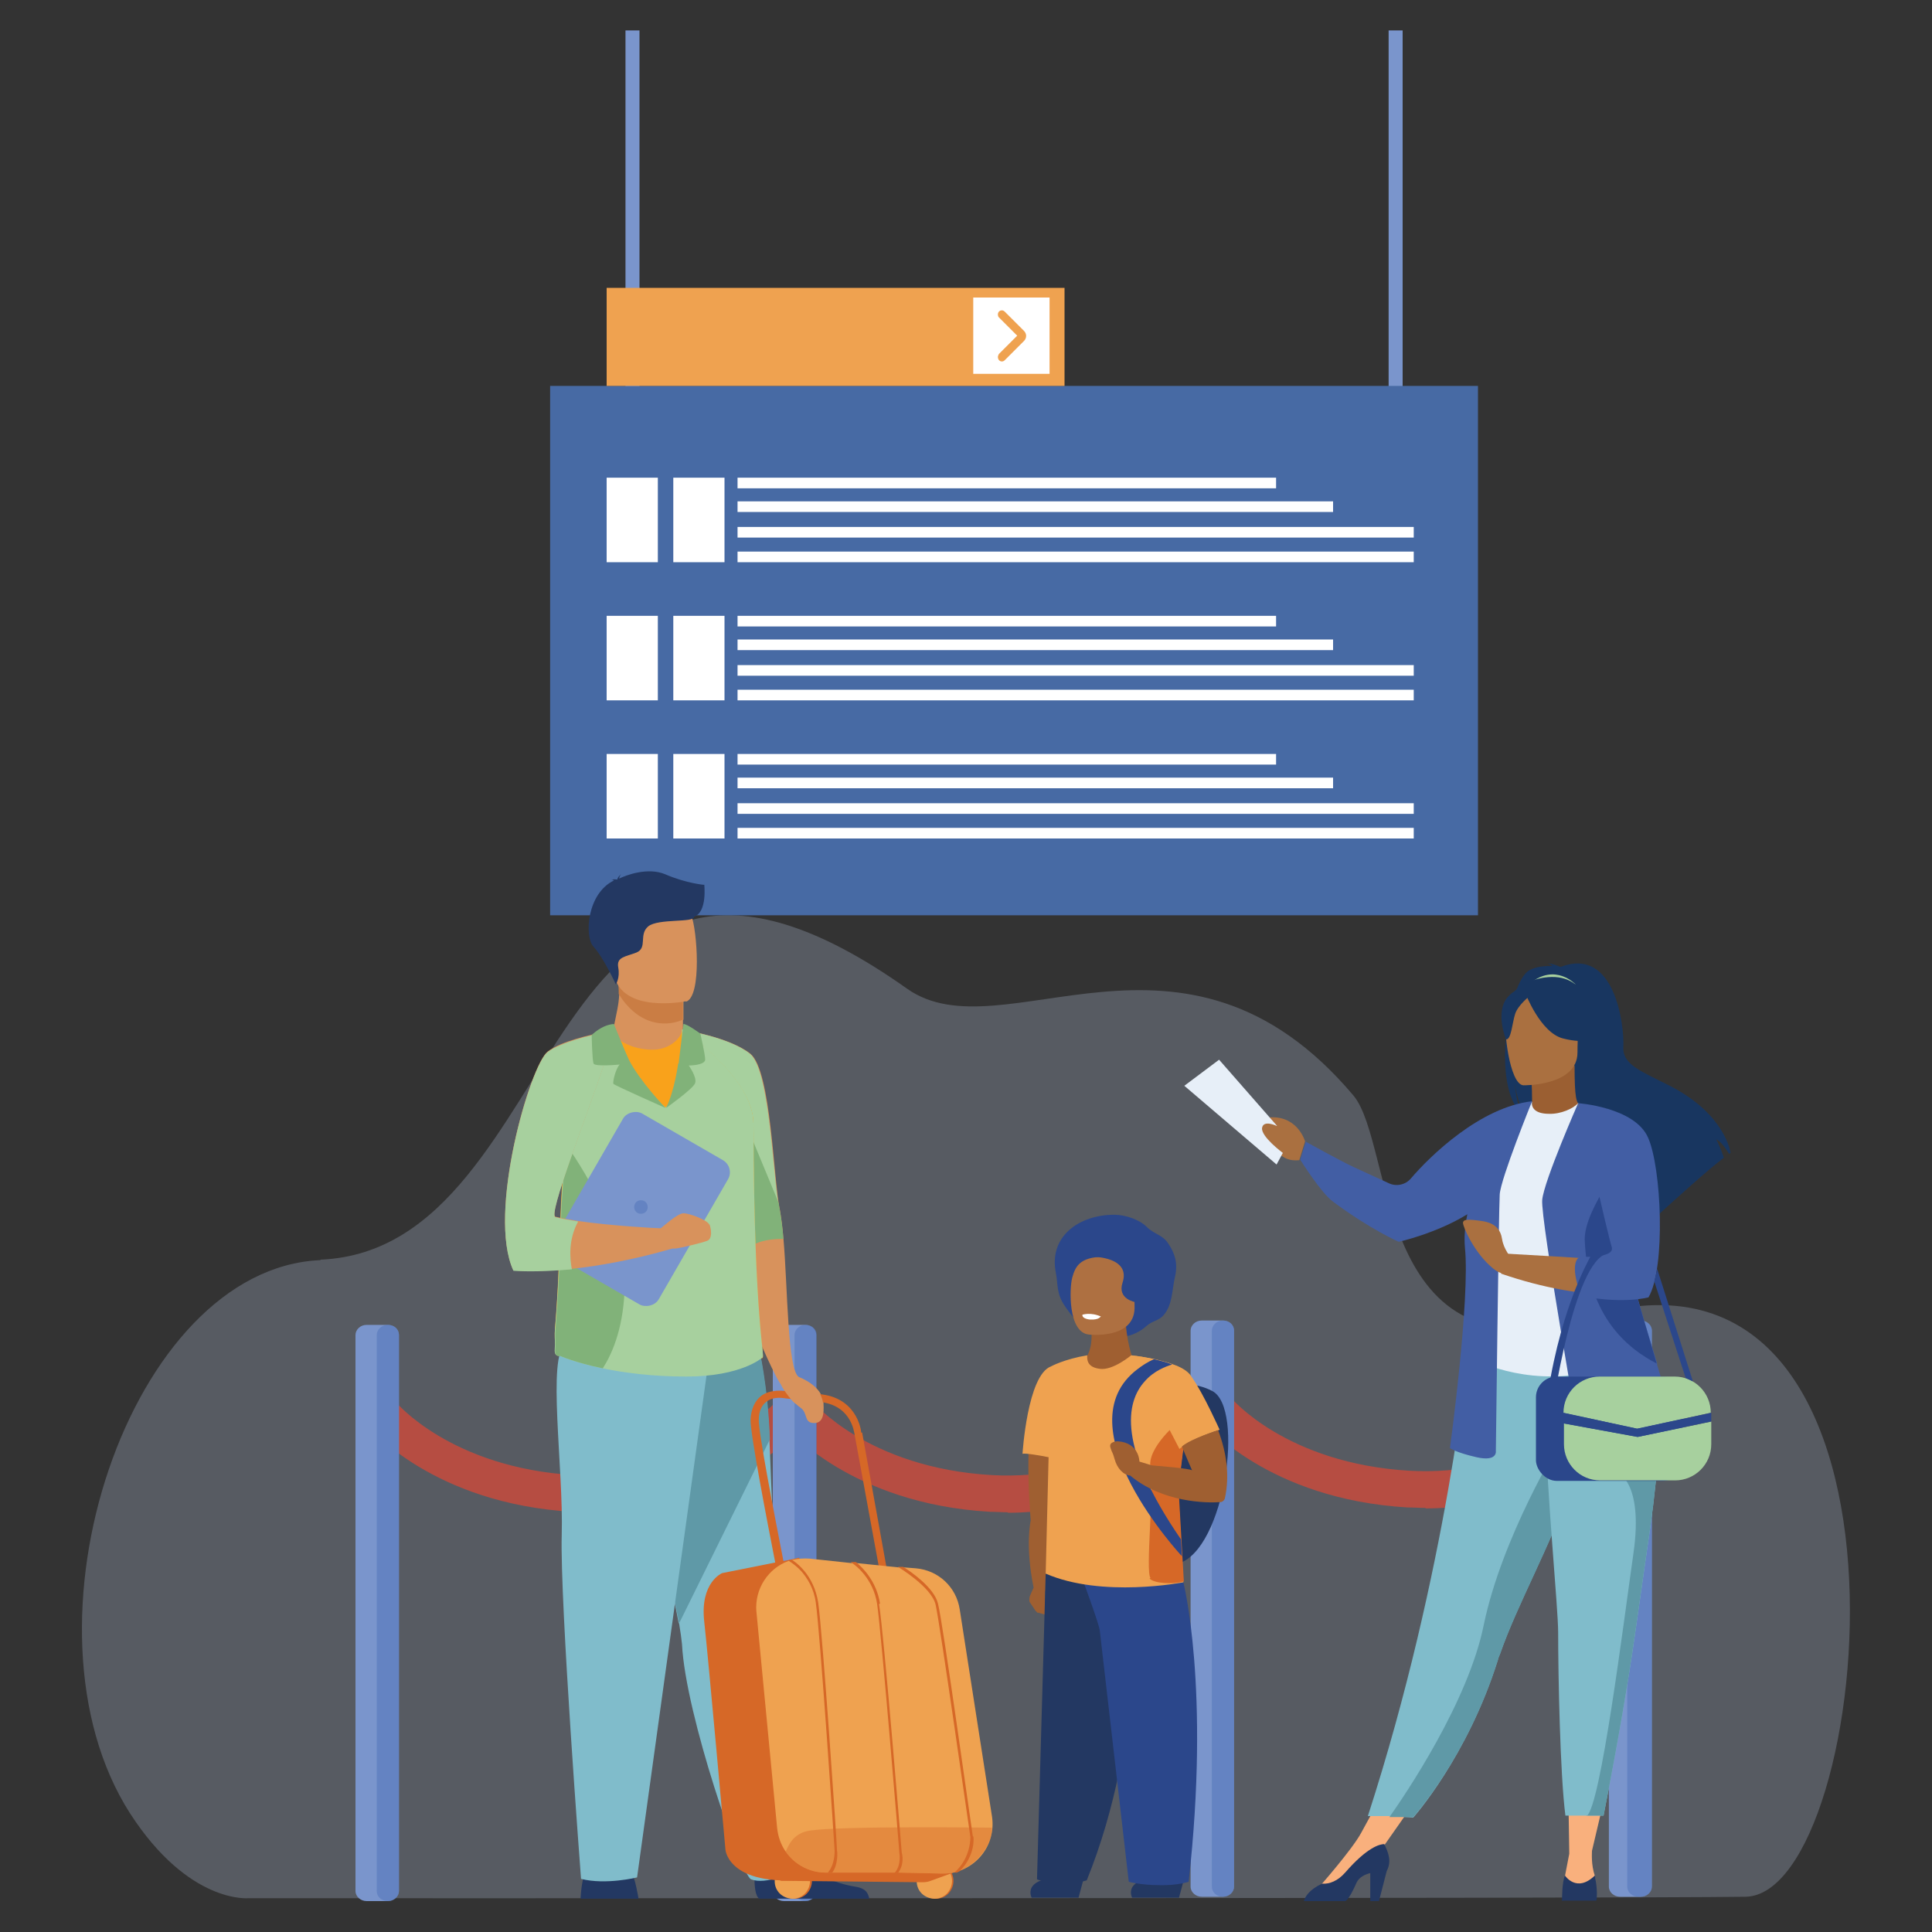 <?xml version="1.0" encoding="UTF-8"?><svg id="Quick_Update" xmlns="http://www.w3.org/2000/svg" viewBox="0 0 40 40"><rect x="0" y="0" width="40" height="40" fill="#333333" stroke="none"/><defs><style>.cls-1,.cls-2{fill:#d66827;}.cls-3{fill:#fff;}.cls-4{fill:#9f5f31;}.cls-5{fill:#b64d42;}.cls-6{fill:#425ea4;}.cls-7{fill:#a7d09e;}.cls-8{fill:#ca7d44;}.cls-9{fill:#81b279;}.cls-10{fill:#ae7041;}.cls-11{fill:#80bccb;}.cls-12{fill:#d8925c;}.cls-13{fill:#9b5f32;}.cls-14{fill:#e7eff8;}.cls-15{fill:#aa7040;}.cls-16{fill:#7a95cc;}.cls-17{fill:#f9b07d;}.cls-18{fill:#476aa4;}.cls-19{fill:#efa250;}.cls-20{fill:#183660;}.cls-21{fill:#233862;}.cls-22{fill:#4f73b8;opacity:.5;}.cls-23{fill:#f9a21b;}.cls-24{fill:#5f99a7;}.cls-25{fill:#aab7cd;opacity:.31;}.cls-26{fill:#2b478b;}.cls-2{opacity:.4;}</style></defs><g><path class="cls-25" d="M6.64,26.08c5.23-.23,4.49-11.03,12.14-5.61,1.98,1.4,5.72-1.96,9.24,2.21,.86,1.02,.43,5.95,4.82,4.59,7.39-2.29,5.98,11.96,3.3,12-2.69,.04-30.99,.03-30.99,.03,0,0-1.24,.13-2.46-1.76-2.48-3.88,0-11.28,3.94-11.45Z"/><g><path class="cls-5" d="M12.22,31.32c2.67,0,4.29-1.66,4.36-1.73l-.55-.53,.28,.26-.27-.27s-.41,.42-1.13,.81c-.95,.51-1.96,.74-3.02,.68-2.55-.15-3.69-1.5-3.7-1.52l-.59,.48c.05,.07,1.37,1.63,4.25,1.8,.13,0,.25,.01,.38,.01Z"/><g><path class="cls-16" d="M7.36,27.64v11.51c0,.12,.11,.21,.23,.21h.44c.13,0,.23-.1,.23-.21v-11.51c0-.12-.1-.21-.23-.21h-.44c-.13,0-.23,.1-.23,.21Z"/><path class="cls-22" d="M7.8,27.64v11.51c0,.12,.1,.21,.23,.21,.13,0,.23-.1,.23-.21v-11.51c0-.12-.1-.21-.23-.21-.13,0-.23,.1-.23,.21Z"/></g></g><g><path class="cls-5" d="M20.86,31.32c2.67,0,4.29-1.66,4.36-1.73l-.55-.53,.28,.26-.27-.27s-.41,.42-1.13,.81c-.95,.51-1.96,.74-3.02,.68-2.55-.15-3.69-1.5-3.7-1.52l-.59,.48c.05,.07,1.37,1.63,4.25,1.8,.13,0,.25,.01,.38,.01Z"/><g><path class="cls-16" d="M16,27.64v11.51c0,.12,.11,.21,.23,.21h.44c.13,0,.23-.1,.23-.21v-11.51c0-.12-.1-.21-.23-.21h-.44c-.13,0-.23,.1-.23,.21Z"/><path class="cls-22" d="M16.45,27.64v11.51c0,.12,.1,.21,.23,.21,.13,0,.23-.1,.23-.21v-11.51c0-.12-.1-.21-.23-.21-.13,0-.23,.1-.23,.21Z"/></g></g><g><path class="cls-5" d="M29.51,31.23c2.67,0,4.29-1.66,4.36-1.73l-.55-.53,.28,.26-.27-.27s-.41,.42-1.13,.81c-.95,.51-1.96,.74-3.02,.68-2.55-.15-3.69-1.5-3.7-1.52l-.59,.48c.05,.07,1.37,1.63,4.25,1.8,.13,0,.25,.01,.38,.01Z"/><g><path class="cls-16" d="M33.31,27.55v11.51c0,.12,.11,.21,.23,.21h.43c.13,0,.23-.1,.23-.21v-11.51c0-.12-.11-.21-.23-.21h-.43c-.13,0-.23,.1-.23,.21Z"/><path class="cls-22" d="M33.69,27.55v11.51c0,.12,.11,.21,.23,.21h.05c.13,0,.23-.1,.23-.21v-11.51c0-.12-.11-.21-.23-.21h-.05c-.13,0-.23,.1-.23,.21Z"/><path class="cls-16" d="M24.65,27.55v11.51c0,.12,.11,.21,.23,.21h.44c.13,0,.23-.1,.23-.21v-11.51c0-.12-.1-.21-.23-.21h-.44c-.13,0-.23,.1-.23,.21Z"/><path class="cls-22" d="M25.09,27.55v11.51c0,.12,.1,.21,.23,.21,.13,0,.23-.1,.23-.21v-11.51c0-.12-.1-.21-.23-.21-.13,0-.23,.1-.23,.21Z"/></g></g><g><g><rect class="cls-16" x="12.95" y=".63" width=".29" height="7.64"/><rect class="cls-16" x="28.75" y=".63" width=".29" height="7.64"/></g><rect class="cls-18" x="11.39" y="7.99" width="19.21" height="10.96"/><g><rect class="cls-3" x="12.56" y="9.89" width="1.06" height="1.75"/><rect class="cls-3" x="13.94" y="9.89" width="1.06" height="1.75"/><rect class="cls-3" x="15.27" y="11.42" width="14" height=".22"/><rect class="cls-3" x="15.27" y="10.91" width="14" height=".22"/><rect class="cls-3" x="15.27" y="10.38" width="12.33" height=".22"/><rect class="cls-3" x="15.27" y="9.89" width="11.15" height=".22"/></g><g><rect class="cls-3" x="12.56" y="12.75" width="1.06" height="1.75"/><rect class="cls-3" x="13.94" y="12.75" width="1.06" height="1.75"/><rect class="cls-3" x="15.27" y="14.28" width="14" height=".22"/><rect class="cls-3" x="15.27" y="13.77" width="14" height=".22"/><rect class="cls-3" x="15.27" y="13.24" width="12.33" height=".22"/><rect class="cls-3" x="15.27" y="12.75" width="11.15" height=".22"/></g><g><rect class="cls-3" x="12.56" y="15.61" width="1.06" height="1.75"/><rect class="cls-3" x="13.94" y="15.61" width="1.06" height="1.75"/><rect class="cls-3" x="15.27" y="17.14" width="14" height=".22"/><rect class="cls-3" x="15.27" y="16.63" width="14" height=".22"/><rect class="cls-3" x="15.27" y="16.1" width="12.33" height=".22"/><rect class="cls-3" x="15.27" y="15.61" width="11.15" height=".22"/></g><rect class="cls-19" x="12.56" y="5.96" width="9.48" height="2.03"/><rect class="cls-3" x="20.15" y="6.16" width="1.58" height="1.58"/><path class="cls-19" d="M20.66,6.51h0s0,.04,.02,.06l.38,.38-.38,.38s-.02,.04-.02,.06h0c0,.09,.09,.12,.14,.07l.4-.4c.06-.06,.06-.15,0-.21l-.4-.4c-.05-.05-.14-.02-.14,.06Z"/></g><g><path class="cls-12" d="M17.05,29.06c-.01-.37-.51-.55-.51-.55-.24-.15-.23-1.86-.32-2.87-.02-.25-.05-.45-.07-.57-.14-.64-.18-2.89-.61-3.25-.43-.35-1.41-.5-1.41-.5,0,0,.32,1.7,.66,3.48,.38,1.93,1.29,3.78,1.37,3.85h0c.08,.18,.3,.42,.42,.5,.14,.1,.07,.29,.24,.31,.23,.03,.24-.2,.23-.39Z"/><path class="cls-12" d="M14.14,21.12v.14s.04,.44-.5,.5c-.54,.06-.94-.17-.93-.51,.05-.26,.1-.44,.11-.66,0-.08,0-.17-.02-.26l1.04-.02,.31,.05v.75Z"/><path class="cls-8" d="M14.14,20.36v.75c-.11,.05-.24,.08-.38,.08-.48,0-.79-.35-.95-.61,0-.08,0-.17-.02-.26l1.04-.02,.31,.05Z"/><path class="cls-12" d="M14.2,20.73s-1.33,.27-1.49-.56c-.16-.83-.43-1.36,.41-1.57,.85-.21,1.07,.08,1.19,.35,.12,.27,.23,1.69-.11,1.79Z"/><path class="cls-7" d="M14.12,21.32s.18,.98,.42,2.23c.08,.4,.16,.82,.24,1.25,.34,.67,.63,1.12,.72,1.03,.18-.17,.51-.19,.71-.19-.02-.25-.05-.45-.07-.57-.01-.05-.02-.11-.03-.18-.12-.8-.19-2.74-.58-3.07-.43-.35-1.41-.5-1.41-.5Z"/><path class="cls-9" d="M15.51,25.84c.18-.17,.51-.19,.71-.19-.02-.25-.05-.45-.07-.57-.01-.05-.02-.11-.03-.18l-1.02-2.46s.32,3.49,.41,3.4Z"/><path class="cls-21" d="M13.22,39.31s-.06-.4-.17-.63c-.12-.23-.85-.08-.85-.08,0,0-.15,.13-.18,.71h1.2Z"/><path class="cls-21" d="M15.72,39.31c-.17-.11-.07-.87-.07-.87,0,0,.8-.64,.91-.15,.11,.49,.76,.71,1.14,.77,.26,.04,.27,.16,.3,.25h-2.28Z"/><path class="cls-11" d="M14.06,33.61c.03,.18,.05,.33,.06,.43,.07,1.46,1.23,4.79,1.43,4.87,.32,.12,.82-.14,1.08-.22,.11-.03,.18-.14,.16-.26-.57-2.62-.78-6.4-.86-8.64-.04-1.13-.23-1.91-.23-1.91,0,0-2.81-.75-2.83,.2-.01,.84,.93,4.13,1.18,5.52Z"/><path class="cls-24" d="M14.06,33.61l1.88-3.81c-.04-1.13-.23-1.91-.23-1.91,0,0-2.81-.75-2.83,.2-.01,.84,.93,4.13,1.18,5.52Z"/><g><g><path class="cls-1" d="M19.04,38.8c-.08,.19,0,.4,.19,.48,.19,.08,.4,0,.48-.19,.08-.19,0-.4-.19-.48-.19-.08-.4,0-.48,.19Z"/><path class="cls-19" d="M19.01,38.8c-.08,.19,0,.4,.19,.48,.19,.08,.4,0,.48-.19,.08-.19,0-.4-.19-.48-.19-.08-.4,0-.48,.19Z"/></g><g><path class="cls-1" d="M16.11,38.8c-.08,.19,0,.4,.19,.48,.19,.08,.4,0,.48-.19,.08-.19,0-.4-.19-.48-.19-.08-.4,0-.48,.19Z"/><path class="cls-19" d="M16.07,38.8c-.08,.19,0,.4,.19,.48,.19,.08,.4,0,.48-.19,.08-.19,0-.4-.19-.48-.19-.08-.4,0-.48,.19Z"/></g><path class="cls-1" d="M19.79,38.75l-.52,.19c-.05,.02-.11,.03-.16,.03l-2.95-.03-.32-.53,3.95,.35Z"/><path class="cls-1" d="M17.83,29.66c0-.07-.11-.78-.95-.8l-.62-.06s-.3-.05-.5,.1c-.13,.1-.21,.27-.22,.49-.01,.29,.35,2.14,.51,2.96l-1.1,.22s-.46,.19-.37,1c.08,.71,.44,4.73,.44,4.73,0,0,.07,.83,1.86,.59l-.33-6.64-.33,.07c-.21-1.08-.52-2.68-.51-2.93,0-.17,.06-.3,.16-.37,.15-.12,.37-.07,.38-.07l.63,.07h0c.74,.02,.8,.63,.81,.66h0l.53,2.89,.15-.03-.52-2.88Z"/><path class="cls-19" d="M15.66,33.36l.43,4.49c.02,.18,.08,.35,.18,.49,.18,.26,.49,.43,.82,.43h1.51l.92,.02c.09,0,.18-.01,.27-.03,.02,0,.04-.01,.06-.02,.32-.11,.57-.37,.66-.69,.04-.14,.05-.28,.03-.43l-.67-4.3c-.07-.46-.44-.81-.91-.85l-.26-.02h-.11l-.87-.09h-.11l-.84-.09c-.13-.01-.26,0-.38,.03h-.02l-.05,.02c-.41,.15-.7,.57-.66,1.05Z"/><path class="cls-2" d="M16.27,38.34c.18,.26,.49,.43,.82,.43h1.51l.92,.02c.09,0,.18-.01,.27-.03,.02,0,.04-.01,.06-.02,.32-.11,.69-.49,.69-.9,0,0-3.12-.04-3.77,.06-.34,.05-.44,.29-.51,.45Z"/><g><path class="cls-1" d="M20.14,38.01c-.03-.18-.62-4.43-.72-4.81-.08-.33-.56-.66-.72-.76h-.11s.69,.41,.78,.78c.09,.38,.71,4.76,.72,4.81,0,0,.02,.43-.33,.74h.05s.04-.02,.06-.03c.33-.33,.29-.71,.28-.72Z"/><path class="cls-1" d="M18.22,33.2c-.07-.45-.35-.74-.5-.86h-.11c.1,.06,.47,.34,.55,.87,.09,.62,.46,5.11,.46,5.15h0s.05,.25-.1,.42h.07c.14-.18,.09-.39,.08-.42-.01-.14-.37-4.54-.47-5.15Z"/><path class="cls-1" d="M16.94,33.18c-.09-.58-.47-.84-.55-.89h-.02l-.05,.02s.14,.08,.27,.22c.12,.14,.26,.35,.3,.65,.09,.62,.39,5.09,.39,5.14h0s.01,.28-.14,.45h.09c.12-.15,.11-.42,.1-.45,0-.14-.3-4.53-.39-5.14Z"/></g></g><path class="cls-11" d="M14.68,28.1l-1.49,10.77s-.65,.16-1.16,.03c0,0-.44-5.73-.4-7.12,.04-1.39-.31-3.71,.08-3.96,.39-.26,2.97,.27,2.97,.27Z"/><path class="cls-23" d="M11.5,27.82c0,.12,.09,.23,.22,.23l2.34,.04,1.72,.03c.08,0-.17-.64-.18-4.85,0-.94-1.45-1.95-1.48-1.95h0c0,.14-.21,.38-.54,.41-.39,.03-.87-.17-.87-.39,0,0-.05,.05-.12,.15-.19,.28-.59,.97-.84,2.17-.2,.95-.12,2.22-.26,3.85-.01,.12,0,.22,0,.31Z"/><path class="cls-7" d="M11.59,28.07s.31,.14,.89,.26c.43,.09,1.02,.17,1.73,.17,1.14,0,1.57-.39,1.57-.39,.08,0-.17-.64-.18-4.85,0-.94-1.45-1.95-1.48-1.95h0s.04,1.25-.34,1.62c0,0-.53-.41-1.22-1.57-.19,.28-.55,1.1-.8,2.3-.05,.24-.08,.51-.11,.8-.07,.83-.05,1.84-.16,3.06-.01,.12,0,.22,0,.31,0,.12-.04,.24,.09,.24Z"/><path class="cls-9" d="M11.59,28.07s.31,.14,.89,.26c.18-.28,.41-.78,.45-1.58,.05-1.34-1.22-3.07-1.22-3.07l-.05,.79c-.07,.83-.05,1.84-.16,3.06-.01,.12,0,.22,0,.31,0,.12-.04,.24,.09,.24Z"/><rect class="cls-16" x="11.55" y="23.78" width="3.45" height="2.51" rx=".29" ry=".29" transform="translate(-15.05 24.01) rotate(-60)"/><path class="cls-12" d="M14.69,25.36c-.04-.1-.41-.24-.54-.24s-.46,.31-.47,.31c-.09,0-1.02-.05-1.71-.15-.18-.03-.35-.06-.47-.09-.16-.04,.63-2.03,1.02-3.2,.09-.28,.17-.51,.2-.66,0,0-.07,.01-.18,.03-.31,.06-.93,.2-1.2,.41-.36,.27-1.26,3.35-.71,4.53,0,0,.45,.04,1.21-.03,.55-.06,1.25-.18,2.08-.42,.02,0,.04,0,.06,0,.11-.01,.56-.12,.66-.16,.11-.04,.09-.23,.05-.34Z"/><path class="cls-7" d="M10.63,26.31s.45,.04,1.21-.03c-.04-.21-.08-.61,.13-.99-.18-.03-.35-.06-.47-.09-.16-.04,.63-2.03,1.02-3.2,.03-.38,.05-.63,.05-.63h-.03c-.31,.06-.93,.21-1.2,.41-.36,.27-1.26,3.35-.71,4.53Z"/><path class="cls-9" d="M13.78,22.94s-1.06-.47-1.08-.5c-.02-.04,.05-.32,.13-.4,0,0-.51,.05-.54-.02-.03-.06-.04-.59-.04-.59,0,0,.2-.21,.46-.23,0,0,.23,.57,.31,.74,.23,.45,.76,1,.76,1Z"/><path class="cls-9" d="M14.04,22.02s-.07,.55-.25,.92c0,0,.55-.39,.6-.51s-.13-.37-.13-.37c0,0,.33,0,.34-.12,0-.11-.1-.54-.1-.54,0,0-.27-.2-.35-.2l-.1,.82Z"/><path class="cls-21" d="M14.58,18.32s-.37-.03-.81-.22c-.36-.15-.81,.02-.95,.09,0-.02,.01-.06,.04-.09,0,0-.07,.05-.08,.11,0,0,0,0,0,0,0,0-.07-.01-.12,0,0,0,.03,0,.05,.02h0c-.56,.27-.61,1.15-.43,1.36,.22,.24,.47,.79,.47,.79,0,0,.09-.13,.05-.35-.04-.22,.15-.22,.38-.31,.23-.1,.04-.37,.24-.54,.21-.17,.96-.07,.95-.2,.28-.1,.21-.66,.21-.69Z"/><path class="cls-22" d="M13.27,24.85c-.08,0-.14,.06-.14,.14s.06,.14,.14,.14,.14-.06,.14-.14-.06-.14-.14-.14Z"/></g><g><path class="cls-21" d="M23.53,28.85s.89-.41,1.57-.05c.67,.35,.26,3.28-.7,3.57h0s-2.07,2.52-.86-3.52Z"/><path class="cls-4" d="M21.95,29.19c-.04-.34,.04-.96,.04-.96,0,0-.3-.02-.47,.38-.35,.83-.2,2.61-.18,2.87,0,0-.12,.51,.06,1.39-.03,.06-.06,.14-.08,.18h0s-.02,.09,0,.12l.12,.18s.03,.03,.04,.04h.02l.14,.04v-.49h.01c.05-.48,.35-3.43,.31-3.74Zm-.37,3.78h0Z"/><path class="cls-21" d="M24.52,38.88l-.11,.41h-.97s-.29-.53,1.08-.41Z"/><path class="cls-21" d="M22.44,38.88l-.11,.41h-.97s-.29-.53,1.08-.41Z"/><path class="cls-26" d="M24.19,25.75c-.12-.19-.29-.19-.45-.35-.15-.15-.44-.25-.67-.25-.73,0-1.36,.45-1.21,1.2,.05,.24,0,.43,.2,.71,.24,.35,.54,.63,1.01,.63,.25,0,.47-.06,.67-.24,.11-.1,.26-.11,.35-.22,.19-.22,.17-.51,.24-.81,.06-.27-.01-.48-.14-.67Z"/><path class="cls-4" d="M22.56,27.32s.16,.62-.16,.88l.91,.46,.12-.6s-.17-.47-.12-1.12l-.74,.38Z"/><path class="cls-10" d="M22.54,27.63s.93,.11,.95-.54c.02-.65-.37-1.08-.63-1.07-.52,0-.6,.22-.66,.43-.06,.22-.09,1.13,.34,1.18Z"/><path class="cls-21" d="M21.65,32.58l1.84,.15s.22,3.22-.99,6.2c0,0-.15,.06-.55,.06-.28,0-.48-.08-.48-.08l.18-6.34Z"/><path class="cls-26" d="M24.5,32.76s.56,2.19,.11,6.2c0,0-.24,.08-.6,.07-.39,0-.64-.07-.64-.07l-.6-5.2c-.02-.15-.32-.96-.32-.96l2.06-.04Z"/><path class="cls-19" d="M24.54,29.51l.12-.99s-.03-.05-.05-.07c-.21-.26-1.02-.37-1.19-.39,0,0-.38,.32-.65,.28-.23-.03-.27-.15-.26-.28-.48,.08-.75,.23-.75,.23-.49,.18-.59,1.81-.59,1.81,.06-.02,.39,.04,.54,.07l-.06,2.41c1.17,.51,2.85,.18,2.85,.18h0l-.11-1.94,.11-.88,.05-.43Z"/><path class="cls-3" d="M22.79,27.25s-.02,.08-.22,.07c0,0-.17-.01-.16-.1,0,0,.17-.06,.39,.04Z"/><path class="cls-1" d="M23.8,32.68c.08,.1,.47,.13,.71,.06l-.11-1.93,.16-1.31-.15-.07s-.67,.54-.59,.96c.08,.43-.11,2.15,0,2.28Z"/><path class="cls-19" d="M25.23,29.61s-.56,.18-.76,.35c-.04,.03-.03,.02-.05,.04l-.72-1.39-.13-.27-.12-.25v-.02s0,0,.02,0c.07,0,.24,.03,.44,.07,.12,.03,.26,.06,.38,.11h0c.15,.05,.27,.12,.34,.2,.02,.02,.03,.04,.05,.07,.24,.34,.57,1.08,.57,1.08Z"/><path class="cls-26" d="M24.47,32.22s-2.51-2.69-.91-3.88c.09-.07,.2-.14,.33-.2,.12,.03,.26,.06,.38,.11-.13,.04-.38,.13-.57,.35-.39,.43-.57,1.35,.75,3.27l.02,.34Z"/><path class="cls-26" d="M22.63,26.02s.79,0,.61,.54c-.11,.34,.27,.4,.27,.4,0,0,.17-.41,.18-.55,.01-.11-.03-.36-.12-.43-.19-.14-.95,.04-.95,.04Z"/><path class="cls-4" d="M25.22,29.61c-.25,.08-.64,.23-.75,.34,.12,.29,.21,.49,.21,.49-.09-.04-.58-.08-.83-.1h0s-.26-.08-.26-.08c0,0,0-.39-.45-.42,0,0-.19,0-.15,.13,.04,.13,.04,.07,.09,.25,.05,.18,.18,.32,.32,.33,.67,.56,1.58,.57,1.86,.55,.05,0,.09-.04,.1-.08,.1-.46,.04-.93-.14-1.41Z"/></g><path class="cls-12" d="M16.24,28.79s.15,.22,.23,.27c.08,.06,.57,0,.57,0,0,0,0-.17-.17-.34-.18-.16-.63,.06-.63,.06Z"/></g><g><g><path class="cls-17" d="M27.31,39.07s.68-.77,.87-1.12l.53-.97,.69,.17-.87,1.24-.91,.77-.29-.09Z"/><path class="cls-20" d="M31.51,23.08c-.06-.12-.12-.34-.16-.72,0,.04,.07,.52,.26,.79,.76,.5,2.23,2.17,2.2,2.49,0,0,.16-.15,.4-.37l.05-.33c.03,.06,.03,.17,.03,.25,.44-.4,1.07-.97,1.4-1.22-.04-.14-.15-.38-.16-.38,.1,.03,.21,.21,.27,.3l.03-.02s-.1-.79-1.24-1.38c-.6-.31-1.01-.44-.98-.83,.02-.39-.16-2.08-1.3-1.64,0,0-.18-.08-.27-.07,0,0,.07,.01,.1,.05-.13,0-.32,0-.48,.09-.42,.24-.8,2.38-.15,2.98Z"/><path class="cls-13" d="M31.66,23.18s.37,.2,.65,.12c.26-.07,.44-.41,.43-.41-.11-.02-.14-.18-.14-.83h-.05l-.85,.18s.02,.27,.02,.52c0,.21-.01,.41-.06,.43Z"/><path class="cls-7" d="M32.62,20.38s-.42-.45-.94-.02c0,0,.31-.05,.94,.02Z"/><path class="cls-20" d="M32.63,21.97s.25-.39,.31-.73c.04-.24-.08-1.13-.97-1,0,0-.26,.03-.5,.19-.19,.13-.47,.41-.16,1.19l.08,.26,1.25,.09Z"/><path class="cls-11" d="M28.32,37.6h.45l.49,.03s1.12-1.25,1.75-3.26c.01-.05,.03-.09,.05-.14,.35-1.01,1.06-2.27,1.44-3.41,.06-.18,.11-.35,.16-.52,.02-.05,.03-.1,.04-.15,.28-.97,.36-1.6,.43-2.28l-2.72,.02s-.44,4.62-2.09,9.71Z"/><path class="cls-14" d="M30.6,28.18s1.17,.59,2.55,.16c.02,0-.09-5.35-.48-5.5-.09,.11-.36,.23-.6,.22-.28,0-.37-.12-.35-.25-.29,.16-.53,.32-.53,.32-.25,.43-.59,5.06-.59,5.06Z"/><path class="cls-24" d="M33.13,26.48c.12,.17,.35,1.19,.91,1.32-.29-.73-.51-1.05-.55-1.27-.06-.42-.07-.85-.03-1.26-.19-.33-.33-.56-.33-.56-.01-.05-.3-.94-.39-.15-.09,.79,.26,1.73,.39,1.92Z"/><path class="cls-15" d="M31.54,22.47s1.12,.02,1.12-.68c0-.7,.15-1.17-.57-1.21-.72-.04-.86,.23-.91,.46-.06,.23,.07,1.41,.36,1.43Z"/><path class="cls-20" d="M31.58,20.56s.31,.82,.78,.94c.47,.12,.68,0,.68,0,0,0-.36-.29-.44-.79,0,0-.79-.54-1.02-.15Z"/><path class="cls-20" d="M31.66,20.63s-.23,.18-.29,.36c-.06,.18-.08,.54-.19,.53,0,0-.23-.56,.03-.87,.28-.33,.44-.02,.44-.02Z"/><path class="cls-15" d="M27.02,23.63s-.16-.57-.79-.49c-.07,.02-.28,.11-.15,.33,.1,.17,.14,.08,.3,.3,.16,.22,.33,.27,.52,.25l.12-.39Z"/><path class="cls-17" d="M32.38,38.95c.04-.21,.11-.57,.11-.57l-.02-1.29h.78l-.29,1.23c0,.06-.02,.28,.06,.52,0,0,.08,.34-.26,.35-.34,0-.42-.03-.38-.24Z"/><path class="cls-21" d="M32.35,39.35h.7c.04-.18-.03-.52-.03-.52-.38,.37-.62,0-.62,0-.06,.14-.06,.47-.06,.53Z"/><path class="cls-21" d="M26.99,39.36h.87c.08-.07,.15-.21,.23-.39,.05-.1,.16-.16,.28-.19v.58h.18l.16-.62c.11-.21,.03-.39-.05-.56-.09,0-.35,.06-.81,.59-.15,.17-.32,.24-.48,.23h0c-.26,.12-.35,.27-.37,.35Z"/><path class="cls-6" d="M27.02,23.63s.74,.41,1,.53c.15,.07,.5,.23,.74,.34,.15,.07,.34,.03,.45-.1,.4-.47,1.44-1.48,2.51-1.6,0,0-.65,1.6-.67,1.93-.02,.32-.08,5.31-.08,5.31,0,0,.04,.23-.4,.13-.44-.1-.55-.19-.55-.19,0,0,.42-3.08,.31-4.15-.02-.21,0-.45,.05-.69-.65,.4-1.42,.57-1.42,.57,0,0-.58-.25-1.36-.83-.25-.18-.68-.87-.68-.87l.12-.39Z"/><path class="cls-24" d="M28.77,37.62h.49s1.12-1.24,1.75-3.24c.01-.05,.03-.09,.05-.14,.35-1.01,1.06-2.27,1.44-3.41,.06-.18,.11-.35,.16-.52,.02-.05,.03-.1,.04-.15l-.4-.3s-1.2,1.95-1.58,3.78c-.32,1.59-1.62,3.51-1.96,3.99Z"/><path class="cls-11" d="M32.26,33.8c0,.89,.04,2.94,.15,3.79h.43c.24,0,.36,0,.36,0,.29-1.48,.5-2.7,.65-3.75,.12-.86,.23-1.6,.32-2.24,.09-.64,.14-1.18,.17-1.63,0-.07,0-.14,0-.21,0-.07,0-.13,0-.2l-2.35-.23c.03,1.56,.27,3.95,.27,4.47Z"/><path class="cls-24" d="M32.84,37.59c.24,0,.36,0,.36,0,.29-1.48,.5-2.7,.65-3.75,.12-.86,.23-1.6,.32-2.24,.09-.64,.14-1.18,.17-1.63l-.86,.51s.55,.19,.34,1.67c-.21,1.47-.68,5.25-.97,5.45Z"/><path class="cls-6" d="M32.73,29.95s.17,.6,.74,.52c.57-.08,1.39-.42,1.39-.42,0,0-.25-.77-.55-1.79v-.03c-.37-1.2-.81-2.73-1.03-3.72v-.06c-.07-.28-.12-.51-.13-.68l-.48-.92s-.7,1.59-.74,1.99c-.04,.4,.8,5.12,.8,5.12Z"/><path class="cls-15" d="M33.3,24.77l-.64-1.93s.8,.23,1.2,.44c0,0,.25,.32,.4,1.06,0,0,.16,1.78-.2,2.43,0,0-1.15,.23-2.98-.4v-.42s2.01,.11,2.42,.15l-.2-1.32Z"/><path class="cls-26" d="M32.81,25.67c.03,.64,.17,1.88,1.49,2.56-.36-1.2-.8-2.73-1.02-3.72-.24,.37-.48,.83-.47,1.17Z"/><path class="cls-6" d="M32.67,22.84s1.17,.08,1.45,.71c.28,.62,.37,2.7,.01,3.31,0,0-.49,.14-1.36-.02h-.03s-.28-.68-.03-.82c0,0,.73,.04,.66-.2-.08-.24-.7-2.97-.7-2.97Z"/><path class="cls-15" d="M31.29,26.05s-.16-.19-.19-.39c-.03-.2-.14-.34-.42-.38-.28-.04-.39-.04-.39,.04,0,.08,.23,.62,.62,.94,.4,.32,.38-.21,.38-.21Z"/></g><rect class="cls-26" x="31.8" y="28.5" width="3.06" height="2.16" rx=".43" ry=".43" transform="translate(66.66 59.16) rotate(180)"/><g><path class="cls-7" d="M35.43,29.43v.47c0,.42-.34,.75-.75,.75h-1.55c-.42,0-.75-.34-.75-.75v-.43l1.53,.28,1.53-.32Z"/><path class="cls-7" d="M32.37,29.25c0-.42,.34-.75,.75-.75h1.55c.42,0,.75,.34,.75,.75l-1.53,.33-1.53-.33Z"/><polygon class="cls-26" points="33.9 29.58 35.43 29.25 35.43 29.43 33.9 29.75 32.37 29.47 32.37 29.25 33.9 29.58"/></g><path class="cls-26" d="M32.93,26.01c.05-.1,.35-.06,.35-.06-.71,.17-1.15,3.3-1.15,3.3h-.14c.26-2.07,.89-3.13,.94-3.24Z"/><polygon class="cls-26" points="35.05 28.6 34.31 26.27 34.25 26.53 34.9 28.53 35.05 28.6"/></g><path class="cls-14" d="M26.44,23.31l-1.2-1.37-.72,.54,1.91,1.63,.13-.24s-.46-.34-.43-.52c.03-.17,.3-.04,.3-.04Z"/></svg>